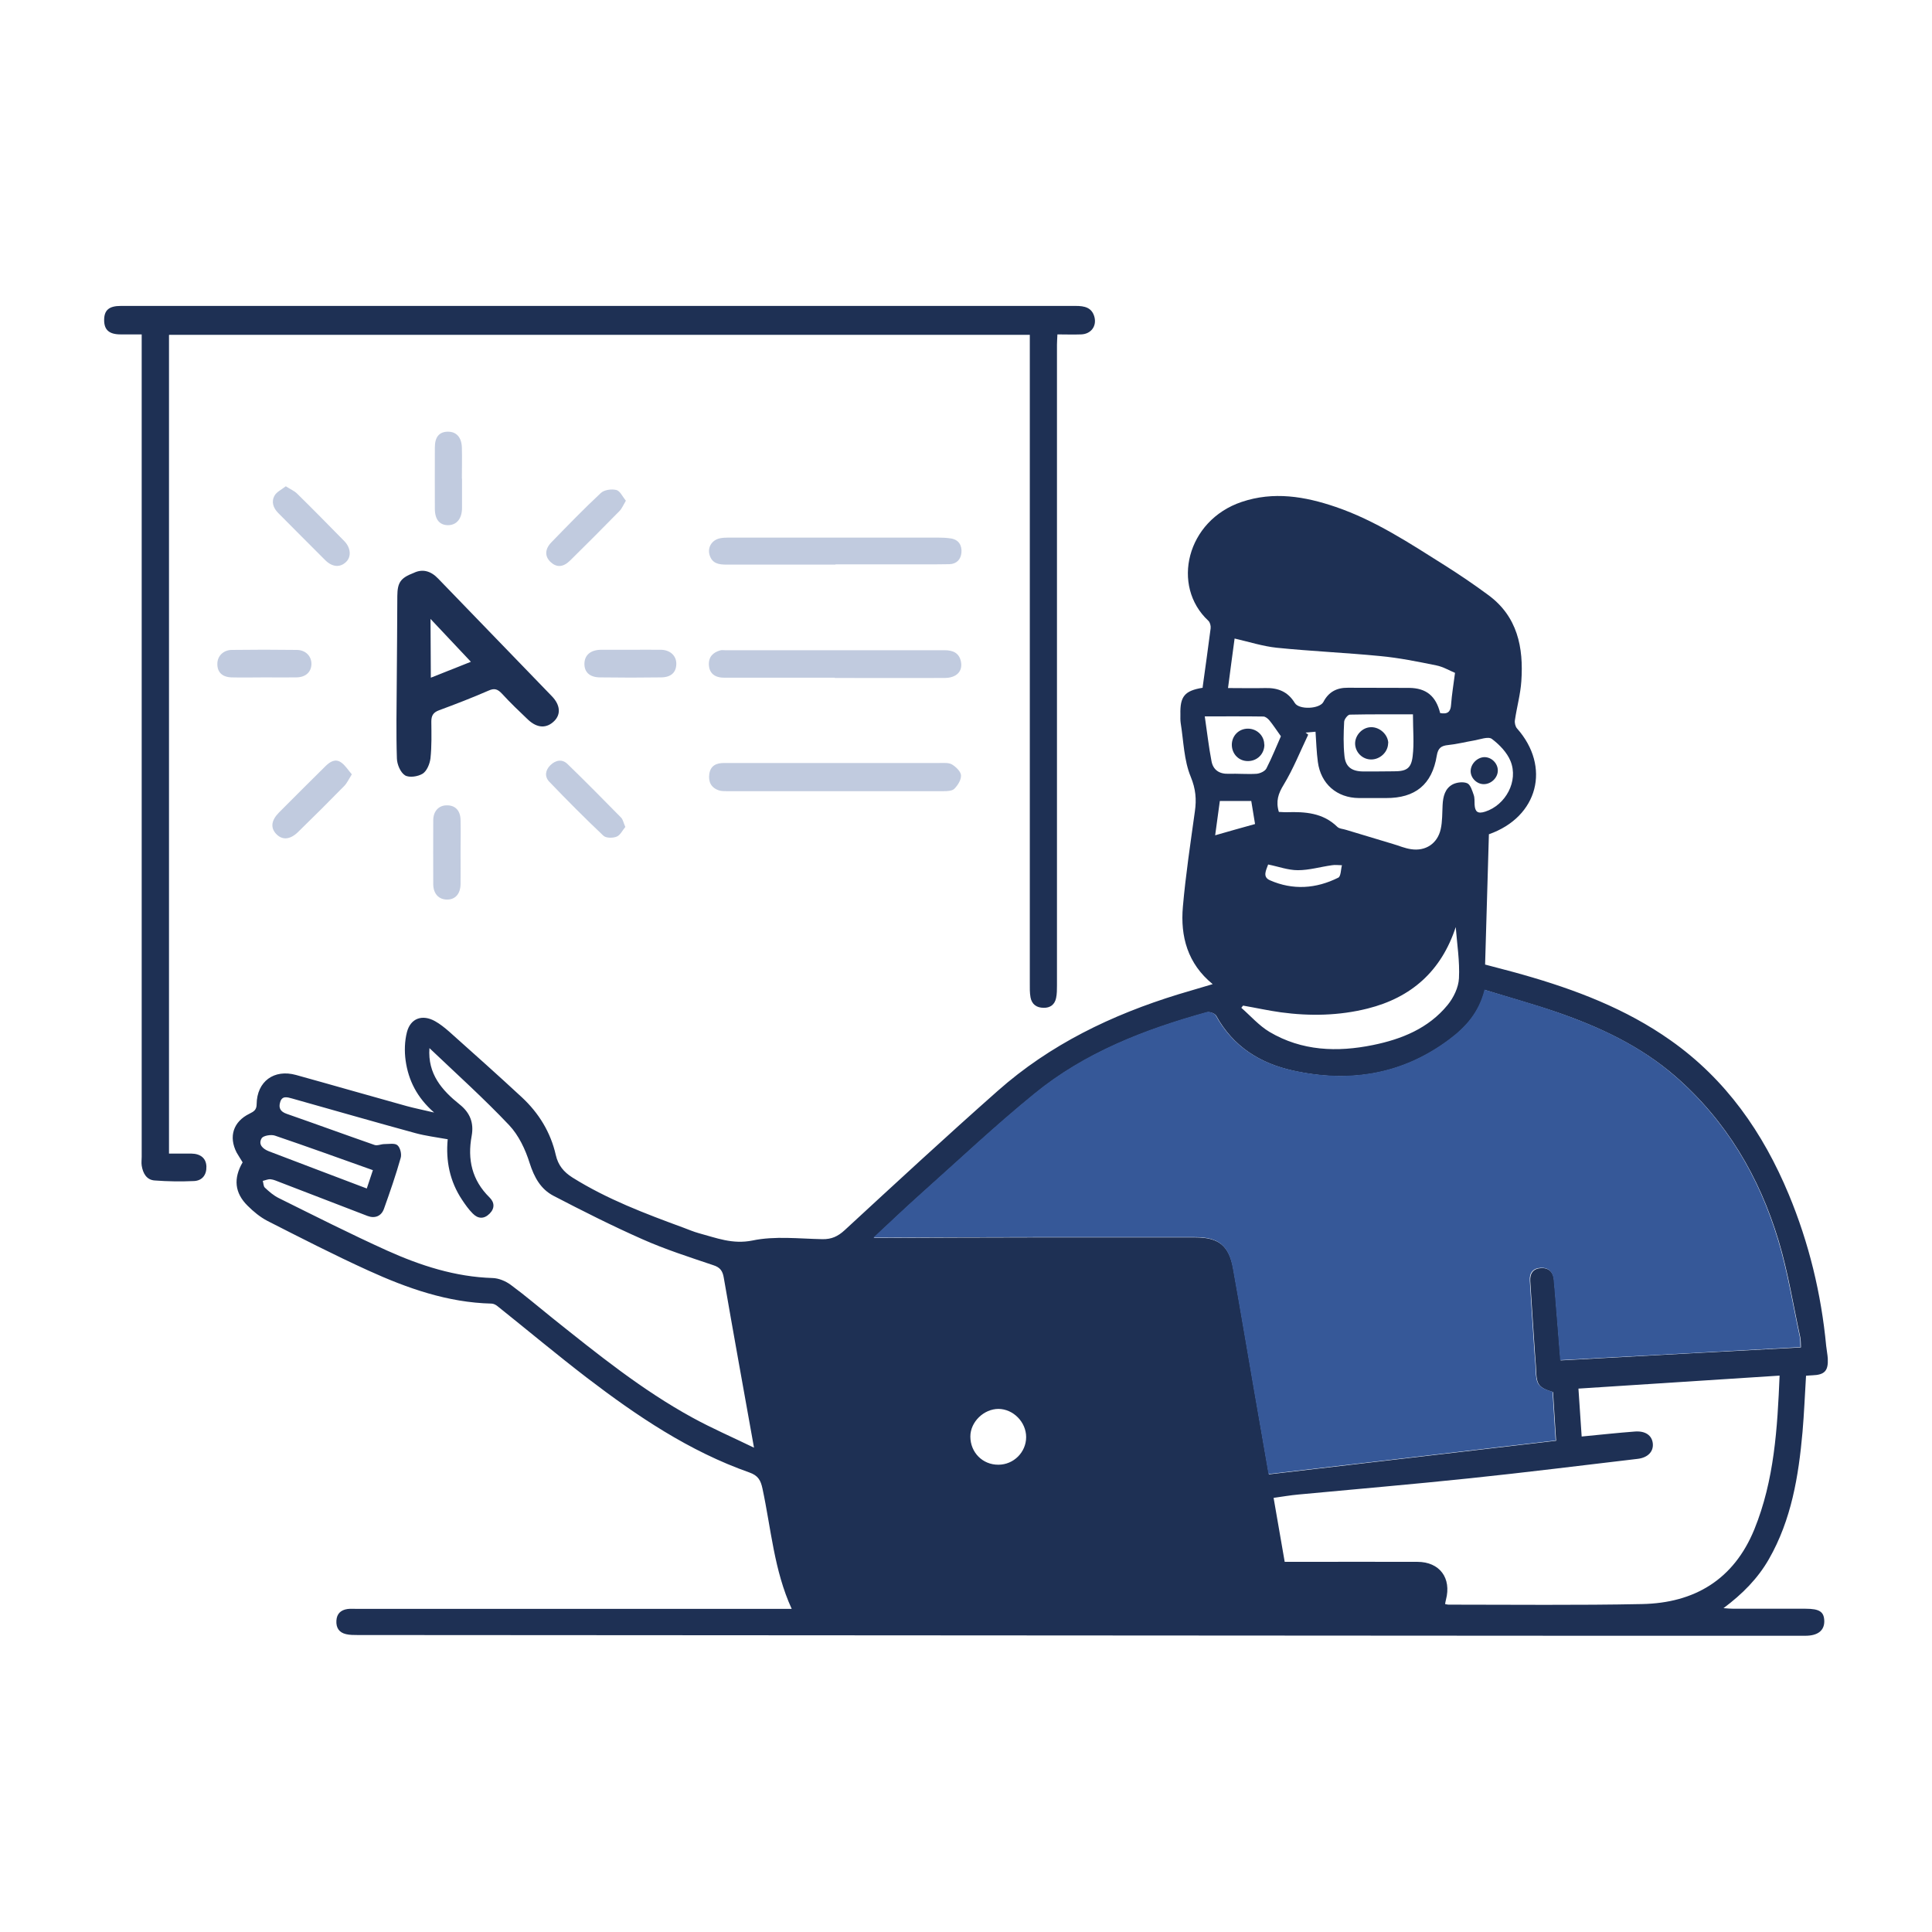 <svg width="150" height="150" viewBox="0 0 150 150" fill="none" xmlns="http://www.w3.org/2000/svg">
<path d="M93.37 53.374C93.585 51.809 93.801 50.29 93.994 48.781C94.016 48.589 93.948 48.316 93.812 48.192C90.909 45.493 92.123 40.412 96.398 38.971C98.882 38.132 101.309 38.541 103.702 39.357C106.764 40.401 109.452 42.181 112.173 43.894C113.319 44.619 114.442 45.379 115.53 46.184C117.821 47.852 118.297 50.267 118.116 52.887C118.048 53.907 117.764 54.906 117.617 55.915C117.583 56.119 117.651 56.403 117.776 56.55C120.418 59.521 119.432 63.423 115.598 64.772C115.496 68.106 115.406 71.475 115.303 74.888C116.313 75.16 117.277 75.399 118.229 75.671C122.301 76.828 126.225 78.313 129.706 80.774C134.005 83.802 136.885 87.942 138.881 92.739C140.446 96.504 141.399 100.439 141.785 104.5C141.819 104.828 141.887 105.146 141.909 105.475C141.955 106.439 141.66 106.745 140.707 106.779C140.56 106.779 140.412 106.802 140.22 106.813C140.129 108.276 140.072 109.739 139.947 111.179C139.641 114.616 139.085 117.995 137.339 121.046C136.477 122.554 135.286 123.756 133.812 124.857C134.129 124.879 134.356 124.902 134.594 124.902C136.454 124.902 138.314 124.902 140.186 124.902C141.274 124.902 141.626 125.14 141.637 125.877C141.637 126.603 141.127 127 140.163 127C134.526 127 128.89 127 123.253 127C91.419 126.977 59.585 126.966 27.763 126.943C27.468 126.943 27.15 126.943 26.867 126.875C26.322 126.75 26.084 126.376 26.118 125.821C26.152 125.287 26.458 125.004 26.969 124.925C27.218 124.891 27.468 124.913 27.717 124.913C38.684 124.913 49.662 124.913 60.629 124.913C60.901 124.913 61.173 124.913 61.468 124.913C60.096 121.919 59.869 118.698 59.2 115.58C59.064 114.933 58.86 114.559 58.179 114.321C53.507 112.676 49.458 109.943 45.557 106.961C43.209 105.157 40.929 103.252 38.616 101.403C38.491 101.301 38.31 101.211 38.162 101.211C34.76 101.131 31.619 100.02 28.579 98.636C25.937 97.434 23.351 96.107 20.765 94.792C20.198 94.497 19.677 94.066 19.223 93.612C18.213 92.614 18.111 91.492 18.837 90.244C18.69 89.995 18.52 89.745 18.372 89.484C17.737 88.248 18.111 87.08 19.37 86.467C19.71 86.297 19.926 86.173 19.926 85.719C19.949 83.961 21.276 82.986 22.988 83.462C25.857 84.256 28.715 85.084 31.584 85.878C32.208 86.048 32.843 86.173 33.705 86.377C32.356 85.197 31.709 83.859 31.494 82.351C31.392 81.625 31.414 80.831 31.596 80.128C31.879 79.05 32.798 78.733 33.785 79.289C34.17 79.504 34.533 79.799 34.873 80.094C36.767 81.784 38.661 83.473 40.521 85.197C41.837 86.422 42.755 87.919 43.152 89.677C43.334 90.471 43.765 90.993 44.445 91.423C47.144 93.113 50.093 94.225 53.053 95.313C53.45 95.461 53.847 95.631 54.255 95.744C55.616 96.107 56.864 96.629 58.429 96.311C60.164 95.948 62.035 96.175 63.85 96.209C64.564 96.221 65.052 95.994 65.573 95.517C69.509 91.888 73.444 88.248 77.459 84.698C81.53 81.092 86.316 78.79 91.476 77.202C92.338 76.941 93.2 76.692 94.153 76.408C92.202 74.82 91.635 72.7 91.839 70.397C92.055 67.925 92.429 65.464 92.769 63.003C92.905 62.062 92.837 61.257 92.451 60.315C91.918 59.034 91.896 57.548 91.669 56.142C91.635 55.915 91.646 55.688 91.646 55.461C91.612 54.066 91.975 53.624 93.381 53.397L93.37 53.374ZM115.292 76.85C114.85 78.642 113.806 79.765 112.57 80.695C108.918 83.439 104.824 84.097 100.424 83.133C97.838 82.566 95.74 81.262 94.425 78.858C94.334 78.688 93.926 78.54 93.722 78.597C88.89 79.935 84.252 81.727 80.339 84.925C77.3 87.397 74.442 90.097 71.516 92.705C70.302 93.782 69.134 94.905 67.841 96.107C68.204 96.107 68.42 96.107 68.635 96.107C72.514 96.096 76.381 96.073 80.26 96.073C84.433 96.073 88.618 96.073 92.792 96.073C94.629 96.073 95.423 96.708 95.752 98.5C96.319 101.642 96.84 104.783 97.385 107.924C97.748 110.045 98.122 112.166 98.519 114.468C105.958 113.595 113.353 112.733 120.815 111.86C120.724 110.476 120.656 109.274 120.577 108.083C119.454 107.732 119.307 107.528 119.261 106.371C119.25 105.917 119.193 105.464 119.171 105.021C119.046 103.161 118.921 101.313 118.808 99.453C118.774 98.852 119.057 98.478 119.67 98.455C120.259 98.432 120.6 98.772 120.656 99.362C120.713 99.884 120.747 100.417 120.792 100.938C120.917 102.515 121.042 104.091 121.167 105.622C127.404 105.282 133.596 104.942 139.823 104.613C139.811 104.329 139.823 104.057 139.766 103.796C139.222 101.301 138.825 98.75 138.087 96.311C136.59 91.344 134.016 86.989 130.047 83.541C127.359 81.217 124.206 79.742 120.895 78.597C119.08 77.973 117.22 77.463 115.326 76.873L115.292 76.85ZM99.744 121.261C100.061 121.261 100.333 121.261 100.606 121.261C103.747 121.261 106.9 121.25 110.041 121.261C111.776 121.261 112.706 122.52 112.264 124.199C112.23 124.312 112.219 124.426 112.196 124.539C112.309 124.562 112.389 124.584 112.457 124.584C117.47 124.584 122.471 124.641 127.484 124.539C131.555 124.46 134.606 122.645 136.205 118.744C137.759 114.922 137.997 110.896 138.167 106.802C132.939 107.142 127.79 107.471 122.55 107.811C122.641 109.127 122.72 110.317 122.8 111.531C124.217 111.395 125.567 111.247 126.917 111.145C127.744 111.077 128.255 111.44 128.323 112.064C128.391 112.699 127.937 113.175 127.143 113.266C122.8 113.776 118.456 114.321 114.113 114.774C109.69 115.239 105.255 115.614 100.821 116.033C100.186 116.09 99.54 116.203 98.882 116.294C99.177 117.995 99.46 119.606 99.744 121.261ZM58.542 112.404C57.725 107.845 56.943 103.524 56.194 99.203C56.104 98.67 55.911 98.398 55.378 98.228C53.529 97.604 51.647 97.003 49.866 96.209C47.53 95.177 45.239 94.02 42.971 92.841C41.973 92.319 41.474 91.401 41.122 90.301C40.793 89.246 40.272 88.146 39.535 87.363C37.573 85.288 35.452 83.383 33.342 81.375C33.195 83.383 34.318 84.653 35.679 85.742C36.507 86.399 36.801 87.193 36.62 88.191C36.28 90.017 36.643 91.628 38.004 92.966C38.4 93.351 38.423 93.816 38.015 94.225C37.573 94.667 37.108 94.633 36.699 94.213C36.382 93.896 36.121 93.522 35.871 93.147C34.919 91.718 34.601 90.119 34.76 88.452C33.875 88.293 33.047 88.191 32.254 87.976C29.055 87.103 25.869 86.184 22.682 85.288C22.308 85.186 21.899 85.05 21.752 85.572C21.616 86.014 21.763 86.309 22.262 86.479C24.542 87.273 26.799 88.1 29.078 88.894C29.294 88.974 29.588 88.826 29.849 88.826C30.201 88.826 30.655 88.736 30.859 88.917C31.074 89.099 31.199 89.609 31.108 89.904C30.734 91.231 30.28 92.535 29.815 93.839C29.611 94.429 29.101 94.622 28.534 94.406C26.266 93.533 23.997 92.66 21.729 91.786C21.491 91.696 21.253 91.582 21.015 91.559C20.811 91.537 20.607 91.639 20.402 91.684C20.459 91.866 20.448 92.115 20.573 92.217C20.901 92.523 21.253 92.83 21.65 93.022C24.44 94.406 27.218 95.812 30.053 97.094C32.651 98.262 35.338 99.135 38.242 99.226C38.718 99.237 39.262 99.464 39.659 99.759C40.771 100.576 41.825 101.483 42.903 102.345C46.385 105.123 49.843 107.924 53.767 110.068C55.276 110.896 56.852 111.576 58.553 112.404H58.542ZM99.279 63.037C99.505 63.037 99.698 63.071 99.891 63.06C101.331 63.014 102.715 63.105 103.826 64.194C103.985 64.353 104.291 64.353 104.518 64.432C105.732 64.795 106.956 65.169 108.17 65.532C108.624 65.668 109.077 65.861 109.542 65.929C110.676 66.11 111.606 65.498 111.856 64.375C111.992 63.774 111.969 63.128 112.003 62.504C112.037 61.846 112.185 61.211 112.797 60.894C113.115 60.735 113.614 60.678 113.92 60.814C114.169 60.928 114.305 61.393 114.419 61.721C114.498 61.948 114.476 62.221 114.487 62.47C114.521 63.026 114.725 63.207 115.315 63.014C116.891 62.504 117.912 60.655 117.277 59.09C117.005 58.421 116.415 57.809 115.825 57.367C115.542 57.162 114.907 57.412 114.442 57.491C113.772 57.605 113.115 57.775 112.446 57.843C111.89 57.9 111.652 58.07 111.55 58.671C111.187 60.916 109.871 61.971 107.614 61.96C106.911 61.96 106.208 61.96 105.505 61.96C103.792 61.948 102.545 60.859 102.318 59.158C102.216 58.399 102.193 57.616 102.137 56.811C101.853 56.834 101.615 56.856 101.365 56.879L101.57 57.038C100.946 58.342 100.413 59.691 99.664 60.928C99.245 61.608 99.04 62.209 99.29 63.037H99.279ZM111.799 55.359C112.389 55.473 112.627 55.269 112.661 54.713C112.718 53.919 112.854 53.136 112.967 52.24C112.525 52.059 112.037 51.764 111.516 51.662C110.064 51.367 108.612 51.072 107.149 50.936C104.473 50.675 101.796 50.562 99.12 50.29C98.043 50.176 96.988 49.836 95.854 49.575C95.684 50.846 95.513 52.093 95.343 53.42C96.387 53.42 97.317 53.443 98.247 53.42C99.233 53.397 99.993 53.703 100.526 54.577C100.855 55.121 102.454 55.053 102.749 54.497C103.157 53.715 103.792 53.386 104.654 53.397C106.242 53.408 107.818 53.397 109.406 53.408C110.733 53.42 111.482 54.044 111.81 55.348L111.799 55.359ZM113.024 71.974C111.901 75.399 109.576 77.451 106.185 78.302C103.974 78.858 101.706 78.903 99.449 78.597C98.462 78.461 97.498 78.245 96.511 78.075C96.466 78.132 96.421 78.189 96.375 78.245C97.101 78.88 97.748 79.629 98.564 80.117C101.071 81.602 103.815 81.704 106.594 81.137C108.828 80.683 110.903 79.844 112.389 78.03C112.854 77.463 113.239 76.669 113.273 75.954C113.341 74.639 113.126 73.301 113.024 71.985V71.974ZM109.69 55.461C108 55.461 106.401 55.45 104.802 55.484C104.643 55.484 104.359 55.847 104.359 56.051C104.314 56.924 104.291 57.809 104.382 58.682C104.462 59.533 104.938 59.884 105.822 59.896C106.628 59.896 107.433 59.896 108.238 59.884C109.191 59.884 109.565 59.669 109.678 58.716C109.803 57.707 109.701 56.686 109.701 55.461H109.69ZM93.54 55.631C93.722 56.856 93.846 57.99 94.062 59.102C94.187 59.771 94.663 60.1 95.377 60.077C96.103 60.054 96.829 60.122 97.555 60.077C97.827 60.054 98.213 59.884 98.326 59.657C98.768 58.795 99.12 57.9 99.449 57.162C99.075 56.641 98.836 56.267 98.553 55.926C98.439 55.79 98.258 55.643 98.099 55.631C96.625 55.609 95.151 55.62 93.529 55.62L93.54 55.631ZM77.515 113.72C78.706 113.72 79.67 112.744 79.67 111.576C79.67 110.408 78.672 109.399 77.527 109.387C76.381 109.387 75.338 110.397 75.338 111.531C75.338 112.767 76.291 113.731 77.515 113.72ZM28.965 90.856C26.413 89.949 23.884 89.031 21.344 88.169C21.049 88.067 20.459 88.169 20.323 88.361C20.017 88.86 20.414 89.201 20.867 89.382C23.385 90.346 25.914 91.299 28.477 92.274C28.647 91.752 28.795 91.321 28.953 90.845L28.965 90.856ZM98.462 67.108C98.303 67.562 97.997 68.084 98.598 68.345C100.379 69.127 102.182 69.002 103.906 68.14C104.11 68.038 104.099 67.505 104.189 67.177C103.928 67.177 103.668 67.131 103.407 67.177C102.522 67.301 101.649 67.562 100.764 67.562C100.005 67.562 99.256 67.278 98.462 67.12V67.108ZM97.147 62.186H94.708C94.584 63.094 94.459 63.978 94.345 64.852C95.411 64.545 96.409 64.262 97.442 63.978C97.339 63.355 97.249 62.799 97.147 62.186Z" fill="#1E3054"/>
<path d="M13.121 26.009V89.564C13.711 89.564 14.29 89.564 14.857 89.564C15.571 89.575 16.002 89.926 16.025 90.561C16.047 91.208 15.707 91.662 15.072 91.696C14.052 91.741 13.02 91.73 11.999 91.65C11.375 91.605 11.091 91.083 11.001 90.493C10.967 90.267 11.001 90.04 11.001 89.813C11.001 68.855 11.001 47.886 11.001 26.927C11.001 26.633 11.001 26.338 11.001 25.963C10.411 25.963 9.889 25.963 9.368 25.963C8.472 25.963 8.086 25.612 8.086 24.852C8.086 24.081 8.46 23.752 9.379 23.752C16.955 23.752 24.53 23.752 32.106 23.752C49.242 23.752 66.379 23.752 83.515 23.752C84.195 23.752 84.785 23.865 84.978 24.637C85.148 25.351 84.683 25.941 83.934 25.963C83.333 25.986 82.744 25.963 82.097 25.963C82.086 26.27 82.063 26.519 82.063 26.757C82.063 43.338 82.063 59.918 82.063 76.51C82.063 76.839 82.063 77.168 81.995 77.485C81.893 77.984 81.553 78.257 81.031 78.245C80.475 78.245 80.113 77.973 80.01 77.44C79.942 77.077 79.954 76.692 79.954 76.317C79.954 59.714 79.954 43.1 79.954 26.497C79.954 26.349 79.954 26.202 79.954 25.997H13.156L13.121 26.009Z" fill="#1E3054"/>
<path d="M32.122 44.48C32.807 44.146 33.453 44.329 34.018 44.922C36.959 47.964 39.9 51.006 42.841 54.048C43.501 54.726 43.556 55.448 43.043 55.969C42.441 56.574 41.71 56.547 40.99 55.869C40.303 55.215 39.615 54.56 38.969 53.853C38.651 53.516 38.401 53.407 37.946 53.613C36.677 54.166 35.386 54.666 34.088 55.145C33.631 55.314 33.487 55.567 33.488 56.03C33.498 56.978 33.523 57.932 33.422 58.875C33.37 59.298 33.15 59.849 32.821 60.065C32.46 60.294 31.769 60.398 31.445 60.197C31.088 59.973 30.826 59.344 30.815 58.885C30.75 56.91 30.793 54.928 30.804 52.959C30.822 50.731 30.84 48.503 30.848 46.279C30.857 45.226 31.096 44.875 32.111 44.484L32.122 44.48ZM33.425 48.038C33.438 49.668 33.441 51.119 33.45 52.616L36.559 51.381C35.519 50.269 34.534 49.232 33.415 48.042L33.425 48.038Z" fill="#1E3054"/>
<path d="M64.734 59.238C67.479 59.238 70.212 59.238 72.956 59.238C73.285 59.238 73.659 59.204 73.909 59.351C74.215 59.533 74.589 59.895 74.612 60.19C74.635 60.542 74.363 60.973 74.09 61.245C73.92 61.415 73.523 61.427 73.24 61.427C67.637 61.427 62.024 61.427 56.421 61.427C56.217 61.427 56.013 61.427 55.831 61.37C55.208 61.166 54.981 60.701 55.072 60.077C55.174 59.431 55.627 59.238 56.217 59.238C59.064 59.238 61.899 59.238 64.745 59.238H64.734Z" fill="#C1CBDF"/>
<path d="M64.814 52.615C61.944 52.615 59.086 52.615 56.217 52.615C55.469 52.615 55.072 52.252 55.038 51.628C55.004 51.004 55.355 50.653 55.922 50.494C56.036 50.46 56.172 50.483 56.297 50.483C61.978 50.483 67.66 50.483 73.331 50.483C73.966 50.483 74.476 50.675 74.612 51.39C74.748 52.138 74.249 52.637 73.331 52.637C70.722 52.649 68.102 52.637 65.494 52.637C65.267 52.637 65.04 52.637 64.814 52.637C64.814 52.637 64.814 52.626 64.814 52.615Z" fill="#C1CBDF"/>
<path d="M64.87 43.837C62.058 43.837 59.234 43.837 56.421 43.837C55.832 43.837 55.299 43.769 55.094 43.1C54.913 42.498 55.265 41.931 55.888 41.795C56.104 41.75 56.342 41.739 56.557 41.739C61.967 41.739 67.377 41.739 72.786 41.739C73.138 41.739 73.49 41.75 73.841 41.807C74.454 41.909 74.692 42.362 74.646 42.907C74.601 43.428 74.272 43.791 73.705 43.803C72.525 43.825 71.335 43.814 70.155 43.814C68.397 43.814 66.628 43.814 64.87 43.814C64.87 43.814 64.87 43.814 64.87 43.825V43.837Z" fill="#C1CBDF"/>
<path d="M27.32 60.111C27.071 60.508 26.935 60.814 26.719 61.03C25.54 62.232 24.349 63.423 23.147 64.591C22.523 65.203 21.911 65.249 21.434 64.738C20.992 64.262 21.06 63.695 21.65 63.094C22.852 61.88 24.066 60.678 25.279 59.476C25.619 59.147 26.028 58.875 26.481 59.193C26.799 59.408 27.014 59.771 27.309 60.111H27.32Z" fill="#C1CBDF"/>
<path d="M22.194 37.758C22.546 37.985 22.852 38.11 23.068 38.325C24.304 39.539 25.517 40.775 26.731 42.011C27.241 42.533 27.286 43.224 26.878 43.621C26.402 44.086 25.789 44.041 25.222 43.463C24.009 42.26 22.818 41.047 21.605 39.834C21.208 39.437 21.049 38.949 21.321 38.472C21.48 38.189 21.854 38.019 22.183 37.758H22.194Z" fill="#C1CBDF"/>
<path d="M48.596 38.869C48.381 39.232 48.279 39.493 48.097 39.675C46.827 40.968 45.557 42.249 44.264 43.519C43.719 44.052 43.221 44.075 42.744 43.633C42.291 43.202 42.291 42.646 42.801 42.113C44.06 40.82 45.319 39.516 46.645 38.28C46.906 38.03 47.473 37.951 47.848 38.041C48.142 38.11 48.335 38.563 48.585 38.869H48.596Z" fill="#C1CBDF"/>
<path d="M48.551 64.205C48.335 64.455 48.165 64.84 47.882 64.954C47.587 65.078 47.054 65.078 46.85 64.886C45.409 63.525 44.014 62.118 42.642 60.689C42.268 60.292 42.336 59.794 42.733 59.408C43.141 59.011 43.651 58.909 44.071 59.328C45.477 60.689 46.85 62.084 48.222 63.479C48.369 63.627 48.403 63.876 48.551 64.205Z" fill="#C1CBDF"/>
<path d="M35.758 66.224C35.758 67.029 35.769 67.834 35.758 68.639C35.747 69.399 35.35 69.842 34.715 69.842C34.068 69.842 33.649 69.399 33.637 68.662C33.637 67.006 33.626 65.339 33.637 63.683C33.637 62.992 34.057 62.538 34.658 62.527C35.327 62.504 35.747 62.912 35.758 63.672C35.781 64.523 35.758 65.385 35.758 66.235V66.224Z" fill="#C1CBDF"/>
<path d="M20.538 52.592C19.688 52.592 18.837 52.615 17.975 52.592C17.25 52.569 16.864 52.184 16.875 51.537C16.875 50.936 17.34 50.471 17.987 50.46C19.665 50.437 21.344 50.437 23.034 50.46C23.737 50.46 24.202 50.959 24.179 51.583C24.156 52.184 23.725 52.581 23.022 52.592C22.194 52.603 21.366 52.592 20.538 52.592Z" fill="#C1CBDF"/>
<path d="M35.871 37.168C35.871 37.917 35.871 38.677 35.871 39.425C35.871 40.264 35.463 40.763 34.794 40.775C34.136 40.775 33.762 40.344 33.762 39.493C33.762 37.906 33.751 36.329 33.762 34.741C33.762 33.925 34.102 33.528 34.76 33.517C35.429 33.505 35.837 33.947 35.86 34.753C35.883 35.558 35.86 36.363 35.86 37.168H35.871Z" fill="#C1CBDF"/>
<path d="M48.914 50.449C49.719 50.449 50.513 50.437 51.318 50.449C52.032 50.46 52.509 50.913 52.509 51.526C52.509 52.195 52.112 52.581 51.341 52.592C49.764 52.615 48.188 52.615 46.6 52.592C45.783 52.592 45.353 52.184 45.375 51.503C45.398 50.846 45.863 50.46 46.657 50.449C47.405 50.449 48.165 50.449 48.914 50.449Z" fill="#C1CBDF"/>
<path d="M115.292 76.85C117.186 77.429 119.046 77.939 120.861 78.574C124.172 79.719 127.325 81.183 130.013 83.519C133.982 86.966 136.557 91.31 138.054 96.289C138.791 98.727 139.188 101.267 139.732 103.774C139.789 104.035 139.766 104.318 139.789 104.59C133.562 104.93 127.37 105.271 121.133 105.6C121.008 104.057 120.895 102.492 120.759 100.916C120.713 100.394 120.679 99.861 120.622 99.339C120.566 98.75 120.226 98.409 119.636 98.432C119.023 98.455 118.729 98.829 118.774 99.43C118.887 101.29 119.012 103.139 119.137 104.998C119.171 105.452 119.216 105.894 119.228 106.348C119.273 107.505 119.42 107.709 120.543 108.061C120.622 109.251 120.69 110.453 120.781 111.837C113.33 112.71 105.936 113.572 98.485 114.446C98.088 112.143 97.725 110.023 97.351 107.902C96.806 104.76 96.285 101.619 95.718 98.477C95.4 96.686 94.595 96.05 92.758 96.05C88.584 96.05 84.4 96.05 80.226 96.05C76.347 96.05 72.48 96.073 68.602 96.085C68.386 96.085 68.171 96.085 67.808 96.085C69.1 94.882 70.28 93.76 71.482 92.682C74.408 90.074 77.266 87.375 80.305 84.902C84.218 81.704 88.856 79.912 93.688 78.574C93.892 78.517 94.3 78.665 94.391 78.835C95.706 81.239 97.805 82.543 100.39 83.111C104.779 84.074 108.885 83.417 112.536 80.672C113.773 79.742 114.816 78.619 115.258 76.828L115.292 76.85Z" fill="#365898"/>
<path d="M115.201 60.882C114.657 60.882 114.181 60.406 114.181 59.873C114.181 59.317 114.68 58.807 115.235 58.784C115.803 58.773 116.302 59.272 116.29 59.839C116.279 60.395 115.768 60.882 115.201 60.882Z" fill="#1E3054"/>
<path d="M107.773 57.695C107.773 58.376 107.161 58.966 106.458 58.966C105.777 58.966 105.221 58.41 105.21 57.729C105.21 57.072 105.777 56.471 106.435 56.459C107.127 56.437 107.773 57.038 107.785 57.707L107.773 57.695Z" fill="#1E3054"/>
<path d="M98.167 57.809C98.167 58.535 97.612 59.09 96.886 59.09C96.183 59.09 95.661 58.557 95.638 57.854C95.627 57.128 96.183 56.561 96.909 56.573C97.6 56.584 98.156 57.128 98.156 57.809H98.167Z" fill="#1E3054"/>
</svg>
